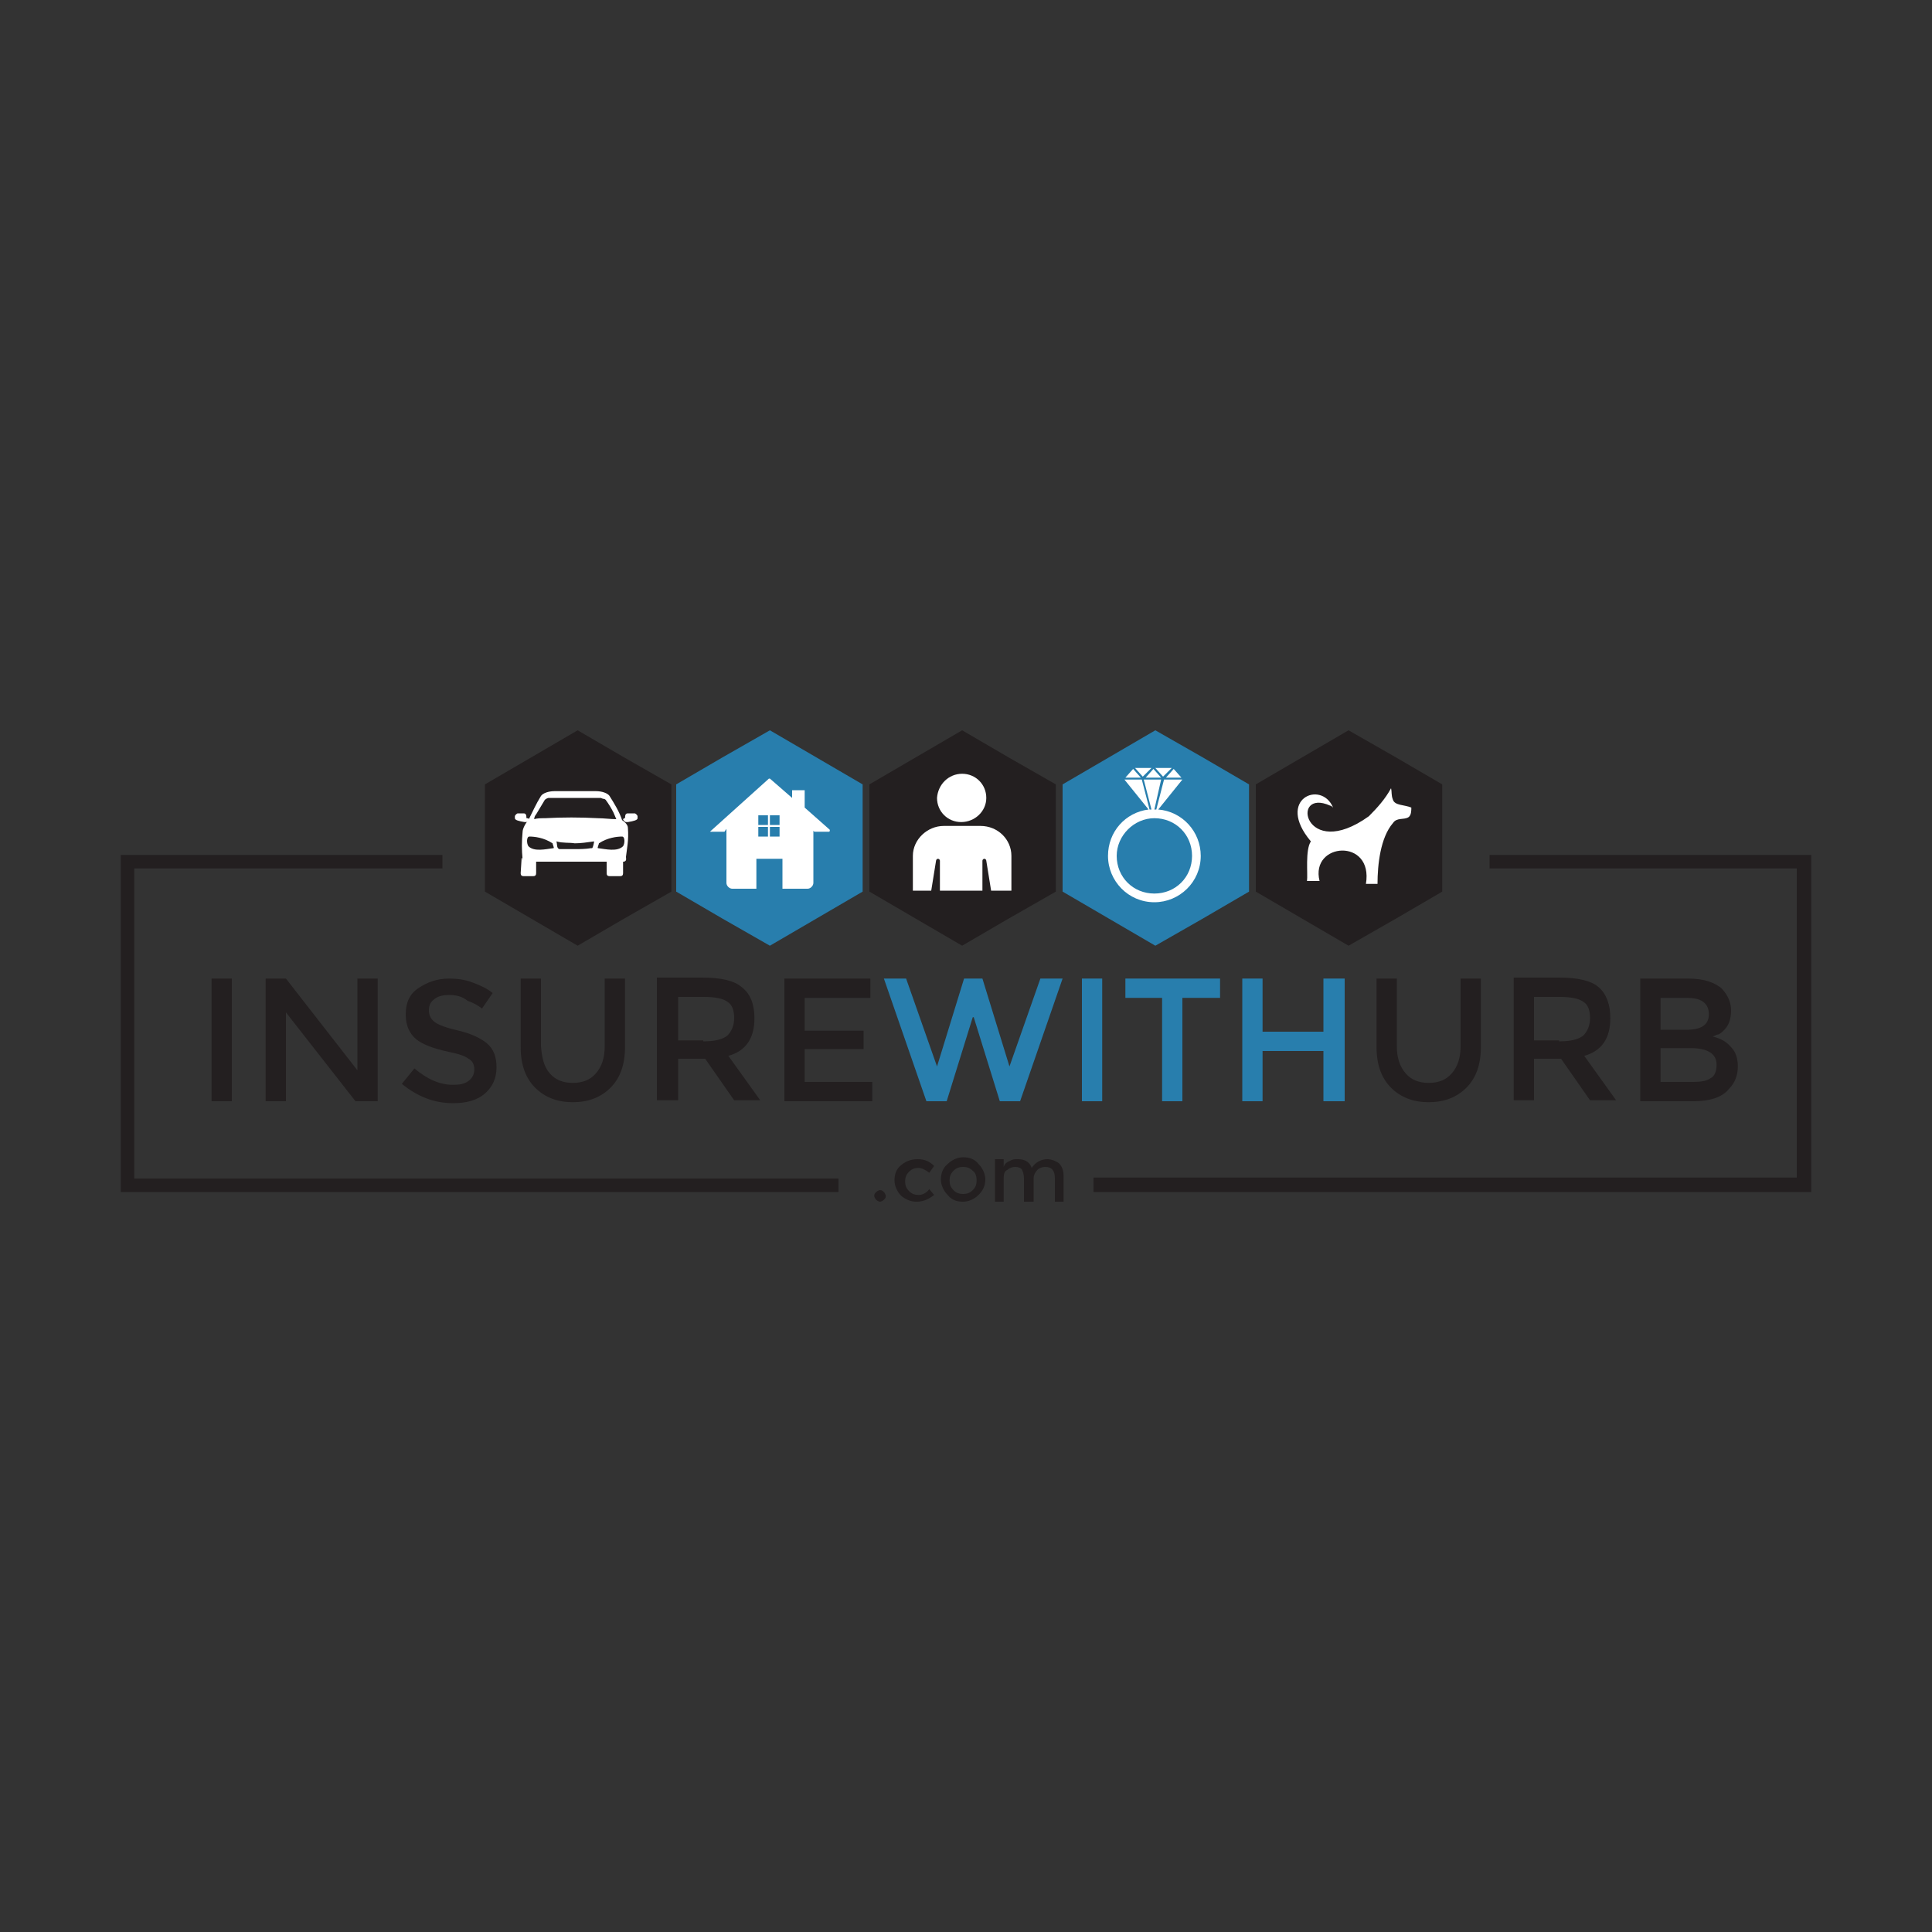 <?xml version="1.0" encoding="utf-8"?>
<!-- Generator: Adobe Illustrator 24.1.0, SVG Export Plug-In . SVG Version: 6.00 Build 0)  -->
<svg version="1.1" id="bbq-logo" xmlns="http://www.w3.org/2000/svg" xmlns:xlink="http://www.w3.org/1999/xlink" x="0px" y="0px"
	 viewBox="0 0 200 200" style="enable-background:new 0 0 200 200;" xml:space="preserve">
<rect x="0" y="0" width="200" height="200" fill="#333333" stroke="none"/>
<style type="text/css">
	.st0{fill:#231F20;}
	.st1{fill:#287EAD;}
	.st2{fill-rule:evenodd;clip-rule:evenodd;fill:#231F20;}
	.st3{fill-rule:evenodd;clip-rule:evenodd;fill:#287EAD;}
	.st4{fill-rule:evenodd;clip-rule:evenodd;fill:#FFFFFF;}
</style>
<g>
	<path class="st0" d="M171.9,112h3.4c0.8,0,1.4-0.1,1.8-0.4c0.4-0.2,0.6-0.7,0.6-1.4c0-1.1-0.9-1.7-2.7-1.7h-3.1V112L171.9,112z
		 M171.9,106.6h2.7c1.5,0,2.3-0.5,2.3-1.6c0-0.6-0.2-1-0.6-1.3c-0.4-0.3-1-0.4-1.7-0.4h-2.7V106.6L171.9,106.6z M175.3,114h-5.5
		v-12.7h4.9c0.9,0,1.6,0.1,2.2,0.3c0.6,0.2,1.1,0.5,1.4,0.8c0.6,0.7,0.9,1.4,0.9,2.2c0,1-0.3,1.7-0.9,2.2c-0.2,0.2-0.4,0.3-0.5,0.3
		c-0.1,0-0.2,0.1-0.5,0.2c0.8,0.2,1.4,0.5,1.9,1.1c0.5,0.5,0.7,1.2,0.7,2c0,0.9-0.3,1.7-0.9,2.3C178.3,113.6,177,114,175.3,114
		L175.3,114z M161.4,107.8c1.2,0,2-0.2,2.5-0.6c0.4-0.4,0.7-1,0.7-1.8c0-0.8-0.2-1.4-0.7-1.7c-0.4-0.3-1.2-0.5-2.4-0.5h-2.7v4.5
		H161.4L161.4,107.8z M166.7,105.4c0,2.1-0.9,3.4-2.7,3.9l3.3,4.6h-2.7l-3-4.3h-2.8v4.3h-2.1v-12.7h4.7c1.9,0,3.3,0.3,4.1,1
		C166.3,102.9,166.7,104,166.7,105.4L166.7,105.4z M145.5,111.1c0.6,0.7,1.4,1,2.4,1c1,0,1.8-0.3,2.4-1c0.6-0.7,0.9-1.6,0.9-2.8v-7
		h2.1v7.1c0,1.8-0.5,3.2-1.5,4.2c-1,1-2.3,1.5-3.9,1.5c-1.6,0-2.9-0.5-3.9-1.5c-1-1-1.5-2.4-1.5-4.2v-7.1h2.1v7
		C144.6,109.5,144.9,110.4,145.5,111.1L145.5,111.1z"/>
	<polygon class="st1" points="128.6,114 128.6,101.3 130.7,101.3 130.7,106.8 137,106.8 137,101.3 139.2,101.3 139.2,114 137,114 
		137,108.8 130.7,108.8 130.7,114 128.6,114 	"/>
	<polygon class="st1" points="122.4,103.3 122.4,114 120.3,114 120.3,103.3 116.5,103.3 116.5,101.3 126.3,101.3 126.3,103.3 
		122.4,103.3 	"/>
	<polygon class="st1" points="112,101.3 114.1,101.3 114.1,114 112,114 112,101.3 	"/>
	<polygon class="st1" points="97,110.4 99.8,101.3 101.7,101.3 104.5,110.4 107.7,101.3 110,101.3 105.6,114 103.5,114 100.8,105.3 
		100.7,105.3 98,114 95.9,114 91.5,101.3 93.8,101.3 97,110.4 	"/>
	<path class="st0" d="M90.1,101.3v2h-6.8v3.4h6.1v1.9h-6.1v3.4h7v2h-9.1v-12.7H90.1L90.1,101.3z M72.8,107.8c1.2,0,2-0.2,2.5-0.6
		c0.4-0.4,0.7-1,0.7-1.8c0-0.8-0.2-1.4-0.7-1.7c-0.4-0.3-1.2-0.5-2.4-0.5h-2.7v4.5H72.8L72.8,107.8z M78.1,105.4
		c0,2.1-0.9,3.4-2.7,3.9l3.3,4.6H76l-3-4.3h-2.8v4.3H68v-12.7h4.7c1.9,0,3.3,0.3,4.1,1C77.7,102.9,78.1,104,78.1,105.4L78.1,105.4z
		 M56.9,111.1c0.6,0.7,1.4,1,2.4,1c1,0,1.8-0.3,2.4-1c0.6-0.7,0.9-1.6,0.9-2.8v-7h2.1v7.1c0,1.8-0.5,3.2-1.5,4.2
		c-1,1-2.3,1.5-3.9,1.5c-1.6,0-2.9-0.5-3.9-1.5c-1-1-1.5-2.4-1.5-4.2v-7.1h2.1v7C56.1,109.5,56.3,110.4,56.9,111.1L56.9,111.1z
		 M46.5,103c-0.6,0-1.1,0.1-1.5,0.4c-0.4,0.3-0.6,0.6-0.6,1.2c0,0.5,0.2,0.9,0.6,1.2c0.4,0.3,1.2,0.6,2.5,0.9
		c1.3,0.3,2.3,0.8,2.9,1.3c0.7,0.6,1,1.4,1,2.5c0,1.1-0.4,2-1.2,2.7c-0.8,0.7-1.9,1-3.3,1c-2,0-3.7-0.7-5.3-2l1.3-1.6
		c1.3,1.1,2.6,1.7,4,1.7c0.7,0,1.2-0.1,1.6-0.4c0.4-0.3,0.6-0.7,0.6-1.2c0-0.5-0.2-0.9-0.6-1.1c-0.4-0.3-1-0.5-2-0.7
		c-0.9-0.2-1.6-0.4-2.1-0.6c-0.5-0.2-0.9-0.4-1.3-0.7c-0.7-0.6-1.1-1.4-1.1-2.6c0-1.2,0.4-2.1,1.3-2.7c0.9-0.6,1.9-1,3.2-1
		c0.8,0,1.6,0.1,2.4,0.4c0.8,0.3,1.5,0.6,2.1,1.1l-1.1,1.6c-0.4-0.3-0.9-0.6-1.5-0.8C47.8,103.1,47.1,103,46.5,103L46.5,103z
		 M37,101.3h2.1V114h-2.3l-7.2-9.2v9.2h-2.1v-12.7h2.1l7.4,9.5V101.3L37,101.3z M21.9,101.3H24V114h-2.1V101.3L21.9,101.3z"/>
	<path class="st0" d="M90.7,124.2c-0.1-0.1-0.2-0.3-0.2-0.4c0-0.2,0.1-0.3,0.2-0.4c0.1-0.1,0.3-0.2,0.4-0.2c0.2,0,0.3,0.1,0.4,0.2
		c0.1,0.1,0.2,0.3,0.2,0.4c0,0.2-0.1,0.3-0.2,0.4c-0.1,0.1-0.3,0.2-0.4,0.2C91,124.4,90.8,124.3,90.7,124.2L90.7,124.2z M94.9,124.4
		c-0.6,0-1.1-0.2-1.6-0.6c-0.4-0.4-0.7-1-0.7-1.6c0-0.7,0.2-1.2,0.7-1.6c0.5-0.4,1-0.6,1.7-0.6c0.7,0,1.2,0.2,1.7,0.7l-0.5,0.7
		c-0.4-0.3-0.8-0.5-1.1-0.5c-0.4,0-0.7,0.1-1,0.4c-0.3,0.3-0.4,0.6-0.4,1c0,0.4,0.1,0.7,0.4,1c0.3,0.3,0.6,0.4,1,0.4
		c0.4,0,0.8-0.2,1.1-0.6l0.5,0.6C96.2,124.1,95.6,124.4,94.9,124.4L94.9,124.4z M98.7,123.2c0.3,0.3,0.6,0.4,1,0.4
		c0.4,0,0.7-0.1,1-0.4c0.3-0.3,0.4-0.6,0.4-1c0-0.4-0.1-0.8-0.4-1c-0.3-0.3-0.6-0.4-1-0.4c-0.4,0-0.7,0.1-1,0.4
		c-0.3,0.3-0.4,0.6-0.4,1C98.3,122.6,98.4,122.9,98.7,123.2L98.7,123.2z M101.3,123.7c-0.4,0.4-1,0.7-1.6,0.7
		c-0.7,0-1.2-0.2-1.6-0.7c-0.4-0.4-0.7-1-0.7-1.6c0-0.6,0.2-1.2,0.7-1.6c0.4-0.4,1-0.7,1.6-0.7c0.7,0,1.2,0.2,1.6,0.7
		c0.4,0.4,0.7,1,0.7,1.6C102,122.8,101.7,123.3,101.3,123.7L101.3,123.7z M103.9,122v2.4H103V120h0.9v0.8c0.1-0.3,0.3-0.5,0.6-0.6
		c0.3-0.2,0.5-0.2,0.9-0.2c0.7,0,1.2,0.3,1.4,0.9c0.4-0.6,1-0.9,1.6-0.9c0.5,0,0.9,0.2,1.2,0.4c0.3,0.3,0.5,0.7,0.5,1.3v2.7h-0.9
		v-2.4c0-0.8-0.3-1.2-1-1.2c-0.3,0-0.6,0.1-0.8,0.3c-0.2,0.2-0.4,0.5-0.4,0.9v2.4H106v-2.4c0-0.4-0.1-0.7-0.2-0.9
		c-0.1-0.2-0.4-0.3-0.7-0.3c-0.3,0-0.6,0.1-0.8,0.3C104,121.2,103.9,121.5,103.9,122L103.9,122z"/>
	<path class="st0" d="M13.2,88.5h32.6v1.4H13.9v32.1h72.9v1.4H13.2h-0.7v-0.7V89.2v-0.7H13.2L13.2,88.5z M113.1,121.9h72.9V89.9
		h-31.8v-1.4h32.6h0.7v0.7v33.5v0.7h-0.7h-73.6V121.9L113.1,121.9z"/>
	<polygon class="st2" points="99.6,75.6 104.4,78.4 109.3,81.2 109.3,86.8 109.3,92.3 104.4,95.1 99.6,97.9 94.8,95.1 90,92.3 
		90,86.8 90,81.2 94.8,78.4 99.6,75.6 	"/>
	<polygon class="st3" points="119.6,75.6 124.5,78.4 129.3,81.2 129.3,86.8 129.3,92.3 124.5,95.1 119.6,97.9 114.8,95.1 110,92.3 
		110,86.8 110,81.2 114.8,78.4 119.6,75.6 	"/>
	<polygon class="st2" points="139.6,75.6 144.5,78.4 149.3,81.2 149.3,86.8 149.3,92.3 144.5,95.1 139.6,97.9 134.8,95.1 130,92.3 
		130,86.8 130,81.2 134.8,78.4 139.6,75.6 	"/>
	<polygon class="st2" points="59.8,75.6 64.6,78.4 69.5,81.2 69.5,86.8 69.5,92.3 64.6,95.1 59.8,97.9 55,95.1 50.2,92.3 50.2,86.8 
		50.2,81.2 55,78.4 59.8,75.6 	"/>
	<polygon class="st3" points="79.7,75.6 84.5,78.4 89.3,81.2 89.3,86.8 89.3,92.3 84.5,95.1 79.7,97.9 74.8,95.1 70,92.3 70,86.8 
		70,81.2 74.8,78.4 79.7,75.6 	"/>
	<path class="st4" d="M75.2,85.8v0.6c0,1.7,0,3.3,0,5c0,0.3,0.3,0.6,0.6,0.6h2.5v-3.1h2.7v3.1h2.6c0.3,0,0.6-0.3,0.6-0.6
		c0-1.8,0-3.6,0-5.4v0l0.1,0.1l1.5,0c0,0,0.1,0,0.1-0.1c0,0,0-0.1,0-0.1l0,0l-2.6-2.3v-1.8H82v0.8l-2.3-2c0,0-0.1,0-0.1,0l-3,2.7
		l-3,2.7c0,0-0.1,0.1-0.1,0.1c0,0,0,0,0,0h1.5L75.2,85.8L75.2,85.8z M79.7,85.6h1v1h-1V85.6L79.7,85.6z M79.7,84.4h1v1h-1V84.4
		L79.7,84.4z M78.5,85.6h1v1h-1V85.6L78.5,85.6z M78.5,84.4h1v1h-1V84.4L78.5,84.4z"/>
	<path class="st4" d="M64.5,84.8c0,0.1,0.1,0.1,0.1,0.2c0.1,0,0.1,0.1,0.2,0.1l0.2,0c0.6-0.1,1-0.2,1-0.4v-0.2
		c0-0.1-0.2-0.3-0.3-0.3H65c-0.2,0-0.3,0.1-0.3,0.5C64.6,84.7,64.6,84.7,64.5,84.8L64.5,84.8z"/>
	<path class="st4" d="M54.8,84.8c0,0.1-0.1,0.1-0.1,0.2c-0.1,0-0.1,0.1-0.2,0.1l-0.2,0c-0.6-0.1-1-0.2-1-0.4v-0.2
		c0-0.1,0.2-0.3,0.3-0.3h0.6c0.2,0,0.3,0.1,0.3,0.5C54.6,84.7,54.7,84.7,54.8,84.8L54.8,84.8z"/>
	<path class="st4" d="M54.1,89c-0.1-1.1-0.1-1.8,0-2.9c0-0.3,0.3-0.9,0.6-1.2c0.4-0.8,0.8-1.7,1.3-2.5c0.2-0.3,0.8-0.5,1.4-0.5h4.3
		c0.6,0,1.2,0.2,1.4,0.5c0.5,0.8,1,1.6,1.3,2.5c0.3,0.2,0.6,0.5,0.6,0.8c0.1,1.3-0.1,2.1-0.2,3c0,0.2,0.1,0.4-0.2,0.5l-0.1,0v1.2
		c0,0.2-0.1,0.3-0.3,0.3h-1.1c-0.2,0-0.3-0.1-0.3-0.3v-1.2h-7.3v1.2c0,0.2-0.1,0.3-0.3,0.3h-1c-0.2,0-0.3-0.1-0.3-0.3l0.1-1.6
		C54.3,89.1,54,88.9,54.1,89L54.1,89z M62.5,82.7c0.1,0,0.2,0.1,0.2,0.1c0.3,0.4,0.6,0.9,0.8,1.3c0.1,0.2,0.2,0.5,0.3,0.7l0,0
		c-0.6,0-1.3-0.1-1.9-0.1c-1.8-0.1-3.7-0.1-5.5,0c-0.4,0-0.8,0-1.1,0.1c0-0.2,0.1-0.4,0.2-0.5c0.3-0.5,0.6-1,0.9-1.5
		c0.1-0.1,0.3-0.2,0.4-0.2h5.4C62.4,82.7,62.5,82.7,62.5,82.7L62.5,82.7z M64.4,86.6c0.3,0,0.3,0.7,0.1,1c-0.6,0.6-1.8,0.3-2.6,0.2
		c-0.1,0,0.1-0.4,0.1-0.5C62.9,86.7,63.9,86.6,64.4,86.6L64.4,86.6z M54.8,86.6c-0.3,0-0.3,0.7-0.1,1c0.6,0.6,1.8,0.3,2.6,0.2
		c0.1,0-0.1-0.4-0.1-0.5C56.3,86.7,55.3,86.6,54.8,86.6L54.8,86.6z M61.3,87.8c0.1-0.1,0.2-0.6,0.2-0.7c-0.7,0.1-1.4,0.2-2,0.2
		c-0.6-0.1-1.2,0-1.9-0.2c0.1,0.3,0,0.7,0.3,0.8l0.1,0l1.5,0c0.5,0,1.1,0,1.7-0.1C61.3,87.8,61.3,87.8,61.3,87.8L61.3,87.8z"/>
	<path class="st4" d="M99.6,80.1c1.4,0,2.5,1.1,2.5,2.5c0,1.4-1.2,2.5-2.6,2.5c-1.4,0-2.5-1.1-2.5-2.5
		C97.1,81.2,98.2,80.1,99.6,80.1L99.6,80.1z"/>
	<path class="st4" d="M97.7,85.5h3.8c1.8,0,3.2,1.4,3.2,3.1l0,3.6h-2.1l-0.5-3.1c0-0.1-0.1-0.2-0.2-0.2l0,0c-0.1,0-0.2,0.1-0.2,0.2
		v3.1h-4.4v-3.1c0-0.1-0.1-0.2-0.2-0.2l0,0c-0.1,0-0.2,0.1-0.2,0.2l-0.5,3.1h-1.9l0-3.6C94.5,86.9,96,85.5,97.7,85.5L97.7,85.5z"/>
	<path class="st4" d="M135.3,91.2h1.3c-1-4,5.6-4.5,4.8,0.3l1.2,0c0-2,0.3-4.8,1.6-6.3c0.4-0.6,1.1-0.3,1.6-0.6
		c0.3-0.2,0.3-0.7,0.3-1c-0.7-0.3-1.7-0.2-1.9-0.8c-0.2-0.5-0.1-0.8-0.2-1.2c-0.6,1.1-1.4,2-2.3,2.9c-6.7,4.8-8.2-3-4-1.1
		c0.1,0,0.2,0.1,0.3,0.2c-1.2-2.9-6-0.9-2.3,3.5C135.1,88,135.4,90.5,135.3,91.2L135.3,91.2z"/>
	<path class="st4" d="M119.5,83.8c0.1,0,0.1,0,0.2,0l0.8-3.1h1.9l-2.5,3.1c2.5,0.2,4.4,2.3,4.4,4.8c0,2.7-2.2,4.8-4.8,4.8
		c-2.7,0-4.8-2.2-4.8-4.8c0-2.5,1.8-4.5,4.2-4.8l-2.5-3.1h1.8l0.8,3.1c0.1,0,0.1,0,0.2,0l-0.8-3.1h1.8L119.5,83.8L119.5,83.8
		L119.5,83.8z M116.5,80.5l0.8-0.9l0.8,0.9H116.5L116.5,80.5z M117.5,79.5h1.7l-0.9,0.9L117.5,79.5L117.5,79.5z M118.6,80.5l0.8-0.9
		l0.8,0.9H118.6L118.6,80.5z M119.6,79.5h1.7l-0.9,0.9L119.6,79.5L119.6,79.5z M121.5,79.6l0.8,0.9h-1.6L121.5,79.6L121.5,79.6z
		 M119.5,84.7c2.2,0,3.9,1.7,3.9,3.9c0,2.2-1.7,3.9-3.9,3.9c-2.2,0-3.9-1.7-3.9-3.9C115.6,86.5,117.4,84.7,119.5,84.7L119.5,84.7z"
		/>
</g>
</svg>
